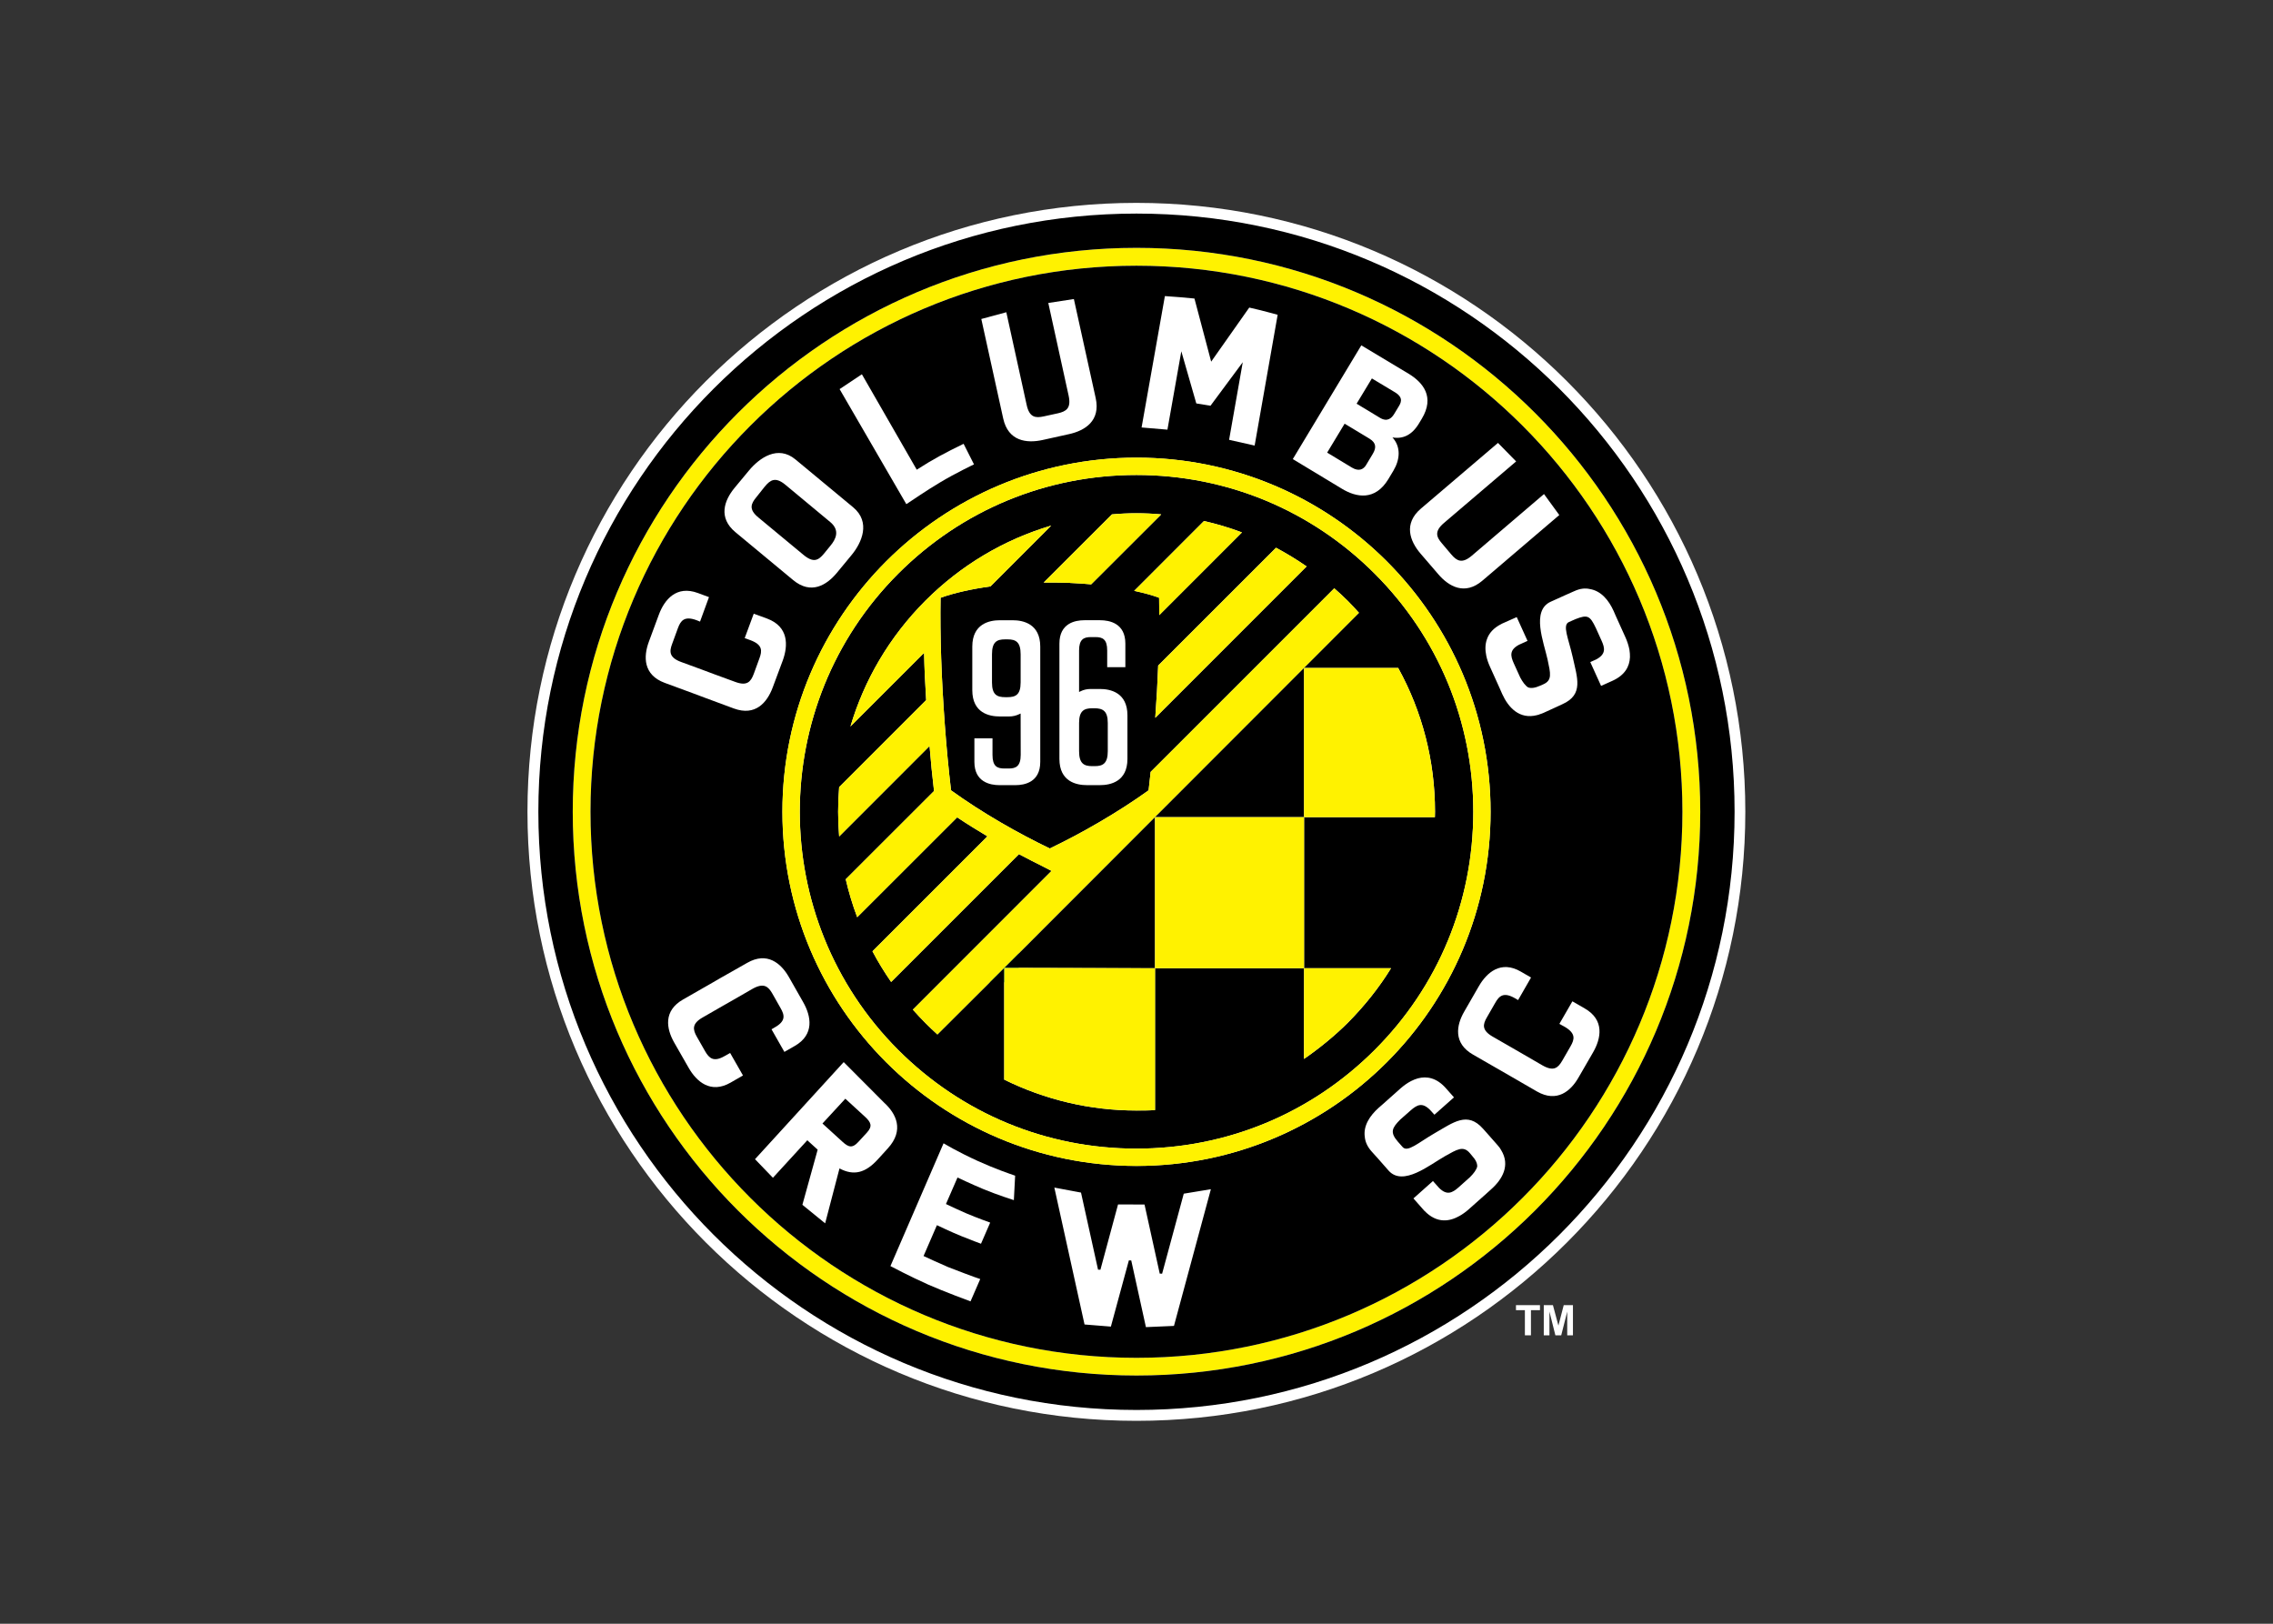 <?xml version="1.0" encoding="UTF-8"?> <svg xmlns="http://www.w3.org/2000/svg" clip-rule="evenodd" fill-rule="evenodd" viewBox="0 0 560 400"><rect x="0" y="0" width="560" height="400" fill="#333333" stroke="none"/><path d="m429.995 199.983c0 82.855-67.156 150.032-150.011 150.032-82.87 0-150.033-67.177-150.033-150.032 0-82.841 67.163-150.004 150.033-150.004 82.855 0 150.011 67.162 150.011 150.004" fill="#fff"></path><path d="m279.995 334.49c-74.283 0-134.511-60.213-134.511-134.526 0-74.283 60.228-134.51 134.511-134.51 74.276 0 134.504 60.227 134.504 134.51 0 74.313-60.228 134.526-134.504 134.526m.015-273.426c-76.725 0-138.901 62.212-138.901 138.9 0 76.717 62.177 138.886 138.901 138.886 76.701 0 138.885-62.169 138.885-138.886 0-76.688-62.184-138.9-138.885-138.9" fill="#fff200"></path><path d="m280.007 287.219c-48.178 0-87.243-39.052-87.243-87.251 0-48.164 39.066-87.23 87.243-87.23 48.164 0 87.23 39.066 87.23 87.23 0 48.199-39.066 87.251-87.23 87.251m-.015-221.762c-74.283 0-134.511 60.228-134.511 134.511 0 74.319 60.228 134.525 134.511 134.525 74.277 0 134.505-60.206 134.505-134.525 0-74.283-60.228-134.511-134.505-134.511"></path><path d="m247.329 238.42h.085v-.071z" fill="none" stroke="#1099d6" stroke-width="7.115"></path><path d="m335.333 144.656c-30.558-30.566-80.138-30.566-110.696 0-30.566 30.551-30.566 80.138 0 110.704 30.558 30.544 80.138 30.544 110.696 0 30.573-30.566 30.573-80.153 0-110.704z" fill="none" stroke="#1099d6" stroke-width="7.115"></path><g fill="#fff"><path d="m197.912 136.654c2.511 2.099 3.713 1.387 5.086-.263l1.565-1.92c1.344-1.593 2.476-3.82-.043-5.89l-11.089-9.212c-2.419-1.97-3.657-1.137-5.022.506l-2.127 2.681c-1.252 1.523-1.877 2.916.534 4.901l11.096 9.198zm-2.511 6.239-14.198-11.779c-4.317-3.571-2.781-7.825-.241-10.912l3.571-4.304c2.61-3.138 7.12-6.295 11.431-2.725l14.227 11.794c4.374 3.643 2.162 8.714-.442 11.83l-3.57 4.317c-2.547 3.073-6.382 5.42-10.777 1.779"></path><path d="m343.505 101.94.96-1.587c.576-.953 1.551-2.318-.817-3.734l-5.655-3.394-3.763 6.225 5.733 3.464c1.886 1.152 2.946.028 3.543-.975m-6.956 12.64 1.664-2.773c.832-1.395.96-2.668-.819-3.742-.484-.305.89.54-6.117-3.692l-4.304 7.127 6.132 3.707c1.771 1.045 2.852.334 3.443-.627m-5.933 5.826-12.106-7.312 16.879-28.02 11.644 6.986c3.55 2.155 6.53 5.697 3.23 11.147l-.698 1.152c-1.678 2.788-3.905 3.848-6.501 3.4 2.105 2.325 1.892 5.42.22 8.216l-1.231 2.056c-3.279 5.413-7.903 4.509-11.438 2.376"></path><path d="m211.5 281.274 2.056-2.233c1.493-1.615 1.024-2.59-.491-3.977l-4.801-4.402-5.634 6.109 4.894 4.46c1.557 1.444 2.496 1.672 3.976.043m-4.673 6.559-3.535 13.529-5.606-4.566 3.763-13.579-2.553-2.319-8.472 9.24-4.411-4.581 21.851-23.915 9.959 9.993c2.931 2.668 5.051 6.766.883 11.29l-2.462 2.709c-3.023 3.308-5.896 4.076-9.417 2.199"></path><path d="m291.405 293.789-5.384 19.895-3.799-17.256-6.999-.028-4.403 16.311-4.24-19.185-7.212-1.352 7.583 34.386 6.964.563 4.496-16.553 3.67 16.674 7.384-.32 9.277-34.342-7.334 1.209z"></path></g><path d="m291.405 293.789-5.384 19.895-3.799-17.256-6.999-.028-4.403 16.311-4.24-19.185-7.212-1.352 7.583 34.386 6.964.563 4.496-16.553 3.67 16.674 7.384-.32 9.277-34.342-7.334 1.209z" fill="none" stroke="#000" stroke-width=".603"></path><g fill="#fff"><path d="m227.538 309.417c.683.32 4.517 2.084 6.053 2.724 1.523.612 6.915 2.653 7.91 2.945l-2.391 5.499s-6.473-2.376-10.47-4.153c-4.524-2.014-9.262-4.539-9.262-4.539l13.088-30.246s3.535 2.135 8.479 4.375c4.296 1.941 7.697 3.094 9.155 3.599-.021.426-.313 6.025-.313 6.025s-4.168-1.316-7.555-2.732c-2.767-1.152-6.331-2.839-6.331-2.839l-2.845 6.53c1.309.64 3.165 1.501 5.029 2.304 2.611 1.117 5.869 2.27 5.869 2.27l-2.263 5.206s-2.596-.945-4.837-1.87c-2.426-.975-6.026-2.696-6.026-2.696l-3.293 7.597z"></path><path d="m223.291 124.194-16.439-28.339 5.491-3.656 13.515 23.508c4.068-2.617 7.035-4.182 11.544-6.38l2.562 5.072s-4.539 2.141-8.487 4.517c-3.549 2.127-6.175 3.97-8.187 5.279"></path><path d="m353.45 279.162c-4.012 2.319-6.679 4.823-7.896 3.393l-1.181-1.337c-1.971-2.276-1.438-3.364.612-5.42.718-.648 2.56-2.234 2.581-2.276 1.572-1.359 2.817-2.027 4.731-.128l1.103 1.209 4.816-4.275-2.063-2.333c-2.24-2.49-4.631-2.931-6.828-2.348-.563.164-1.096.369-1.643.648-.947.476-1.835 1.131-2.66 1.849l-4.368 3.891-1.018.889c-2.077 1.864-3.798 4.347-3.393 7.142.107 1.167.597 2.348 1.615 3.513l.348.391 1.265 1.402 2.639 3.001c3.556 3.998 10.108-1.416 13.864-3.543 3.045-1.706 4.524-2.653 6.139-.782l.534.64c.974 1.073 1.322 1.92 1.294 2.681-.199.832-.889 1.722-1.778 2.611-.619.576-2.839 2.547-2.86 2.56-1.502 1.302-2.81 2.014-4.746.107l-1.522-1.707-4.808 4.283 2.702 3.065h.022c1.522 1.587 3.094 2.269 4.652 2.34 1.365.064 2.717-.377 3.976-1.088.811-.455 1.572-1.009 2.291-1.65l4.31-3.835 1.203-1.088c2.724-2.412 4.78-5.89 2.432-9.682-.113-.177-.206-.362-.334-.54l-.058-.07c-.134-.178-.27-.363-.433-.527l-.178-.207c-.249-.292-.889-.988-2.425-2.753-.391-.433-.512-.555-1.003-1.124-3.876-4.381-7.333-1.529-11.936 1.096"></path><path d="m377.205 240.809-2.519-1.459c-4.908-2.845-8.408.207-10.377 3.657l-3.543 6.153c-1.984 3.4-2.767 7.832 2.148 10.641l6.572 3.778 2.604 1.501 6.58 3.805c4.902 2.796 8.315-.064 10.271-3.513l3.55-6.139c1.984-3.436 2.86-7.973-2.042-10.798l-3.058-1.764-3.208 5.556 1.322.726c2.746 1.614 2.447 3.044 1.423 4.808l-2.041 3.543c-1.018 1.749-2.099 2.724-4.859 1.152l-4.823-2.796-2.596-1.501-4.829-2.775c-2.767-1.587-2.469-3.031-1.451-4.766l2.034-3.542c1.003-1.792 2.114-2.753 4.88-1.167l.768.455 3.194-5.556z"></path><path d="m174.674 147.1-2.745-1.017c-5.279-1.943-8.223 1.629-9.597 5.313l-2.468 6.679c-1.373 3.699-1.393 8.18 3.899 10.143l7.12 2.624 2.81 1.054 7.12 2.638c5.313 1.95 8.18-1.486 9.56-5.178l2.476-6.644c1.352-3.72 1.465-8.338-3.841-10.322l-3.308-1.209-2.227 6.017 1.416.512c2.98 1.11 2.924 2.575 2.205 4.489l-1.393 3.82c-.719 1.906-1.622 3.073-4.603 1.949l-5.243-1.92-2.809-1.053-5.243-1.922c-2.967-1.096-2.916-2.581-2.197-4.473l1.408-3.848c.697-1.899 1.608-3.059 4.594-1.971l.862.348 2.205-6.032z"></path><path d="m193.247 259.132 2.547-1.459c4.915-2.809 4.048-7.348 2.084-10.797l-3.507-6.167c-1.956-3.428-5.377-6.331-10.286-3.515l-6.586 3.735-2.618 1.515-6.587 3.769c-4.915 2.803-4.14 7.206-2.176 10.642l3.528 6.167c1.956 3.443 5.442 6.487 10.343 3.677l3.059-1.764-3.166-5.541-1.316.74c-2.745 1.593-3.848.569-4.858-1.181l-2.027-3.558c-.996-1.749-1.288-3.215 1.458-4.765l4.838-2.782 2.61-1.486 4.83-2.782c2.775-1.55 3.869-.554 4.865 1.182l2.014 3.556c1.032 1.778 1.329 3.229-1.43 4.78l-.789.462 3.172 5.57z"></path><path d="m387.446 161.769c-1.017-4.503-2.611-7.796-.889-8.543l1.614-.712c2.952-1.152 3.55-.86 5.002 2.199.398.86 1.408 3.123 1.422 3.151.819 1.806 1.075 3.265-1.294 4.56l-1.502.676 2.661 5.868 2.824-1.267c3.073-1.401 4.196-3.528 4.289-5.804.007-.583-.015-1.167-.121-1.792-.192-1.032-.534-2.071-.975-3.073l-2.412-5.335-.54-1.238c-1.152-2.54-3.037-4.901-5.826-5.349-1.13-.263-2.397-.149-3.812.505l-.476.207-1.714.761-3.643 1.643c-4.88 2.205-1.686 10.059-.768 14.283.725 3.415 1.188 5.093-1.096 6.082l-.755.334c-1.322.583-2.247.668-2.945.412-.725-.441-1.373-1.373-1.949-2.44-.371-.81-1.587-3.492-1.587-3.492-.84-1.856-1.102-3.3 1.295-4.581l2.091-.947-2.66-5.861-3.714 1.65v.015c-1.992.988-3.116 2.297-3.62 3.769-.476 1.274-.462 2.682-.17 4.098.185.904.512 1.821.889 2.653l2.389 5.292.648 1.474c1.501 3.306 4.219 6.309 8.551 5.206l.59-.164.079-.057c.22-.042.427-.135.648-.22l.256-.1c.334-.164 1.195-.569 3.343-1.529l1.352-.627c5.334-2.382 3.649-6.516 2.525-11.708"></path><path d="m298.396 89.092 9.383-13.323c3.151.697 6.999 1.779 6.999 1.779l-5.67 32.215-6.295-1.416 3.366-19.113-7.953 10.72-3.492-.57-3.692-12.845-3.421 19.305-6.367-.54 5.74-32.365c2.013.107 5.292.412 7.284.604l4.119 15.55z"></path><path d="m241.766 78.582 6.16-1.664 5.015 22.84c.683 3.123 2.191 3.251 4.204 2.818l3.492-.762c2.02-.462 3.322-1.209 2.639-4.353l-5.008-22.826 6.303-.968 5.377 24.406c1.231 5.597-2.639 8.016-6.593 8.877l-6.502 1.444c-3.94.862-8.464.292-9.695-5.306z"></path><path d="m369.057 109.108 4.475 4.56-17.769 15.151c-2.453 2.084-1.864 3.479-.512 5.043l2.304 2.724c1.344 1.572 2.626 2.376 5.072.292l17.769-15.172 3.769 5.17-18.943 16.162c-4.353 3.72-8.308 1.444-10.925-1.643l-4.339-5.043c-2.611-3.058-4.225-7.348.113-11.061z"></path></g><path d="m321.289 201.303v-36.747h23.19c5.925 10.74 9.069 22.84 9.069 35.416l-.028 1.331h-32.23zm10.727 50.696c-3.251 3.236-7.043 6.309-10.742 8.863l.015-22.343h21.426c-2.988 4.837-6.559 9.325-10.699 13.479m-10.727-13.479h-36.726v-37.217h36.726zm-36.726 34.947c-1.48.107-3.08.107-4.574.107-11.48 0-22.563-2.668-32.585-7.611v-27.535l-16.454 16.403c-1.009-.918-2.013-1.871-2.967-2.831-1.066-1.067-2.084-2.17-3.08-3.279l34.165-34.179-1.8-.932c-2.127-1.054-4.161-2.106-6.231-3.194l-31.49 31.483c-1.678-2.446-3.244-4.972-4.595-7.553l28.325-28.318c-2.596-1.558-5.093-3.095-7.462-4.68l-24.625 24.604c-1.16-3.073-2.091-6.181-2.824-9.353l21.752-21.738c-.435-3.628-.789-7.312-1.103-11.09l-22.271 22.286c-.335-4.055-.335-8.116 0-12.156l21.439-21.44c-.27-4.182-.441-7.96-.512-11.637l-18.146 18.139c3.366-11.36 9.525-22.015 18.459-30.978 8.786-8.792 19.42-15.074 31.008-18.509l-14.974 14.981c-4.702.654-8.935 1.593-12.284 2.803-.164 9.282.213 20.065 1.045 31.304.405 5.499.918 10.934 1.529 16.126 3.756 2.711 7.889 5.378 12.293 7.939 3.997 2.333 8.066 4.467 12.042 6.388 3.991-1.92 8.038-4.055 12.05-6.402 4.446-2.589 8.586-5.256 12.292-7.924.185-1.487.342-3.016.505-4.539l45.233-45.226c1.131.975 2.213 1.992 3.294 3.059.953.96 1.877 1.941 2.788 2.973l-87.4 87.472 37.159.092v34.947zm-4.574-147.031c2.05 0 4.07.092 6.097.277l-17.257 17.236c-1.359-.122-2.753-.235-4.161-.292l-.96-.05c-.199-.042-.406-.042-.634-.042l-3.137-.058c-.904-.014-1.736-.014-2.553 0h-.256l16.823-16.795c1.998-.185 4.012-.277 6.038-.277m25.993 4.723-20.373 20.366c0-1.444-.014-2.903-.034-4.268-1.786-.676-3.884-1.224-6.146-1.707l17.192-17.2c3.187.725 6.317 1.657 9.362 2.809m15.927 8.372-37.288 37.294c.327-4.396.563-8.699.719-12.868l29.036-29.022c2.583 1.387 5.107 2.916 7.534 4.595m16.772 1.792c-15.684-15.684-36.519-24.312-58.692-24.312-22.185 0-43.014 8.628-58.69 24.312-32.337 32.345-32.337 84.975 0 117.333 15.677 15.685 36.505 24.306 58.69 24.306 22.173 0 43.007-8.621 58.692-24.306 15.663-15.648 24.293-36.498 24.293-58.684 0-22.136-8.629-42.985-24.293-58.649"></path><path d="m251.452 168.131c0 3.031-1.237 3.613-3.251 3.613h-.519c-2.048 0-3.286-.582-3.286-3.613v-6.95c0-3.065 1.216-3.677 3.201-3.677h.648c1.984 0 3.208.612 3.208 3.677v6.95zm-5.2 25.287h3.912c2.304 0 6.124-.753 6.124-5.725v-28.41c0-5.613-4.225-6.487-6.757-6.487h-3.244c-2.525 0-6.743.874-6.743 6.487v10.74c0 5.648 4.219 6.473 6.743 6.473h2.368c.853 0 1.686-.198 2.432-.554l.363-.171.021 10.187c0 2.788-1.181 3.357-2.901 3.357h-1.139c-1.8 0-2.909-.569-2.909-3.357v-4.07h-4.46v5.805c0 4.972 3.876 5.725 6.188 5.725" fill="#fff"></path><path d="m265.853 178.106c0-3.016 1.237-3.628 3.258-3.628h.505c2.048 0 3.308.612 3.308 3.628v6.95c0 3.05-1.238 3.677-3.202 3.677h-.661c-1.984 0-3.208-.627-3.208-3.677zm5.192-25.316h-3.897c-2.291 0-6.139.753-6.139 5.754v28.41c0 5.627 4.225 6.459 6.757 6.459h3.251c2.511 0 6.751-.832 6.751-6.459v-10.74c0-5.64-4.24-6.487-6.751-6.487h-2.348c-.86 0-1.714.199-2.432.555l-.384.185v-10.215c0-2.773 1.152-3.308 2.895-3.308h1.131c1.785 0 2.901.534 2.901 3.308v4.098h4.475v-5.805c0-5-3.891-5.754-6.21-5.754" fill="#fff"></path><path d="m280.007 338.852c-76.723 0-138.9-62.169-138.9-138.886 0-76.695 62.177-138.907 138.9-138.907 76.702 0 138.886 62.212 138.886 138.907 0 76.717-62.184 138.886-138.886 138.886m0-286.237c-81.396 0-147.372 65.975-147.372 147.351 0 81.397 65.975 147.373 147.372 147.373 81.375 0 147.343-65.975 147.343-147.373 0-81.375-65.968-147.351-147.343-147.351"></path><path d="m377.181 328.948h-1.493v-6.196h-2.199v-1.237h5.911v1.237h-2.219z" fill="#fff"></path><path d="m381.735 328.948h-1.395v-7.433h2.255l1.352 5.042 1.309-5.042h2.27v7.433h-1.408v-5.847l-1.48 5.847h-1.438l-1.465-5.847z" fill="#fff"></path><g fill="#fff200"><path d="m247.415 265.952c10.015 4.944 21.105 7.611 32.586 7.611 1.493 0 3.095 0 4.573-.107v-34.939l-37.159-.1z"></path><path d="m332.01 147.989c-1.075-1.067-2.163-2.084-3.293-3.059l-45.233 45.226c-.164 1.53-.32 3.052-.506 4.539-3.705 2.668-7.845 5.335-12.292 7.924-4.012 2.348-8.059 4.488-12.049 6.402-3.977-1.914-8.038-4.055-12.043-6.388-4.403-2.56-8.536-5.228-12.285-7.939-.618-5.192-1.13-10.627-1.536-16.126-.825-11.238-1.209-22.023-1.045-31.304 3.35-1.203 7.583-2.148 12.284-2.803l14.974-14.98c-11.587 3.436-22.222 9.716-31.006 18.508-8.935 8.963-15.095 19.618-18.459 30.978l18.145-18.139c.071 3.677.243 7.462.512 11.638l-21.439 21.439c-.334 4.04-.334 8.101 0 12.156l22.279-22.286c.307 3.778.662 7.462 1.096 11.09l-21.752 21.738c.732 3.172 1.672 6.281 2.83 9.353l24.626-24.604c2.37 1.586 4.859 3.122 7.455 4.68l-28.324 28.318c1.35 2.581 2.916 5.107 4.594 7.555l31.49-31.484c2.071 1.088 4.105 2.142 6.231 3.202l1.8.924-34.164 34.179c.995 1.109 2.02 2.212 3.08 3.279.953.96 1.956 1.92 2.965 2.831l16.454-16.403 87.407-87.472c-.911-1.03-1.843-2.013-2.796-2.973"></path><path d="m332.01 251.992c4.14-4.155 7.711-8.643 10.699-13.479h-21.426l-.014 22.343c3.698-2.554 7.489-5.627 10.74-8.863"></path><path d="m257.385 143.516c.819-.015 1.651-.015 2.553 0l3.145.057c.22 0 .426 0 .633.043l.953.049c1.416.058 2.803.171 4.161.292l17.257-17.235c-2.027-.185-4.04-.277-6.089-.277-2.027 0-4.048.092-6.047.277l-16.823 16.795h.256z"></path><path d="m285.571 147.267c.028 1.359.043 2.817.043 4.268l20.364-20.372c-3.044-1.152-6.173-2.084-9.353-2.803l-17.193 17.2c2.255.484 4.354 1.024 6.139 1.707"></path><path d="m284.623 176.827 37.287-37.287c-2.425-1.686-4.95-3.209-7.525-4.603l-29.037 29.022c-.164 4.168-.398 8.479-.725 12.868"></path><path d="m284.562 238.517h36.72v-37.211h-36.72z"></path><path d="m338.681 258.646c-15.684 15.684-36.526 24.313-58.692 24.313-22.186 0-43.021-8.629-58.692-24.313-32.343-32.358-32.343-84.982 0-117.325 15.671-15.685 36.505-24.313 58.692-24.313 22.165 0 43.007 8.628 58.692 24.313 15.656 15.656 24.291 36.511 24.291 58.641 0 22.186-8.635 43.042-24.291 58.684m-58.677-145.907c-48.178 0-87.245 39.066-87.245 87.237 0 48.191 39.067 87.251 87.245 87.251 48.163 0 87.23-39.06 87.23-87.251 0-48.171-39.067-87.237-87.23-87.237"></path><path d="m353.537 199.97c0-12.576-3.144-24.675-9.069-35.417h-23.19v36.748h32.23l.028-1.331"></path></g></svg> 